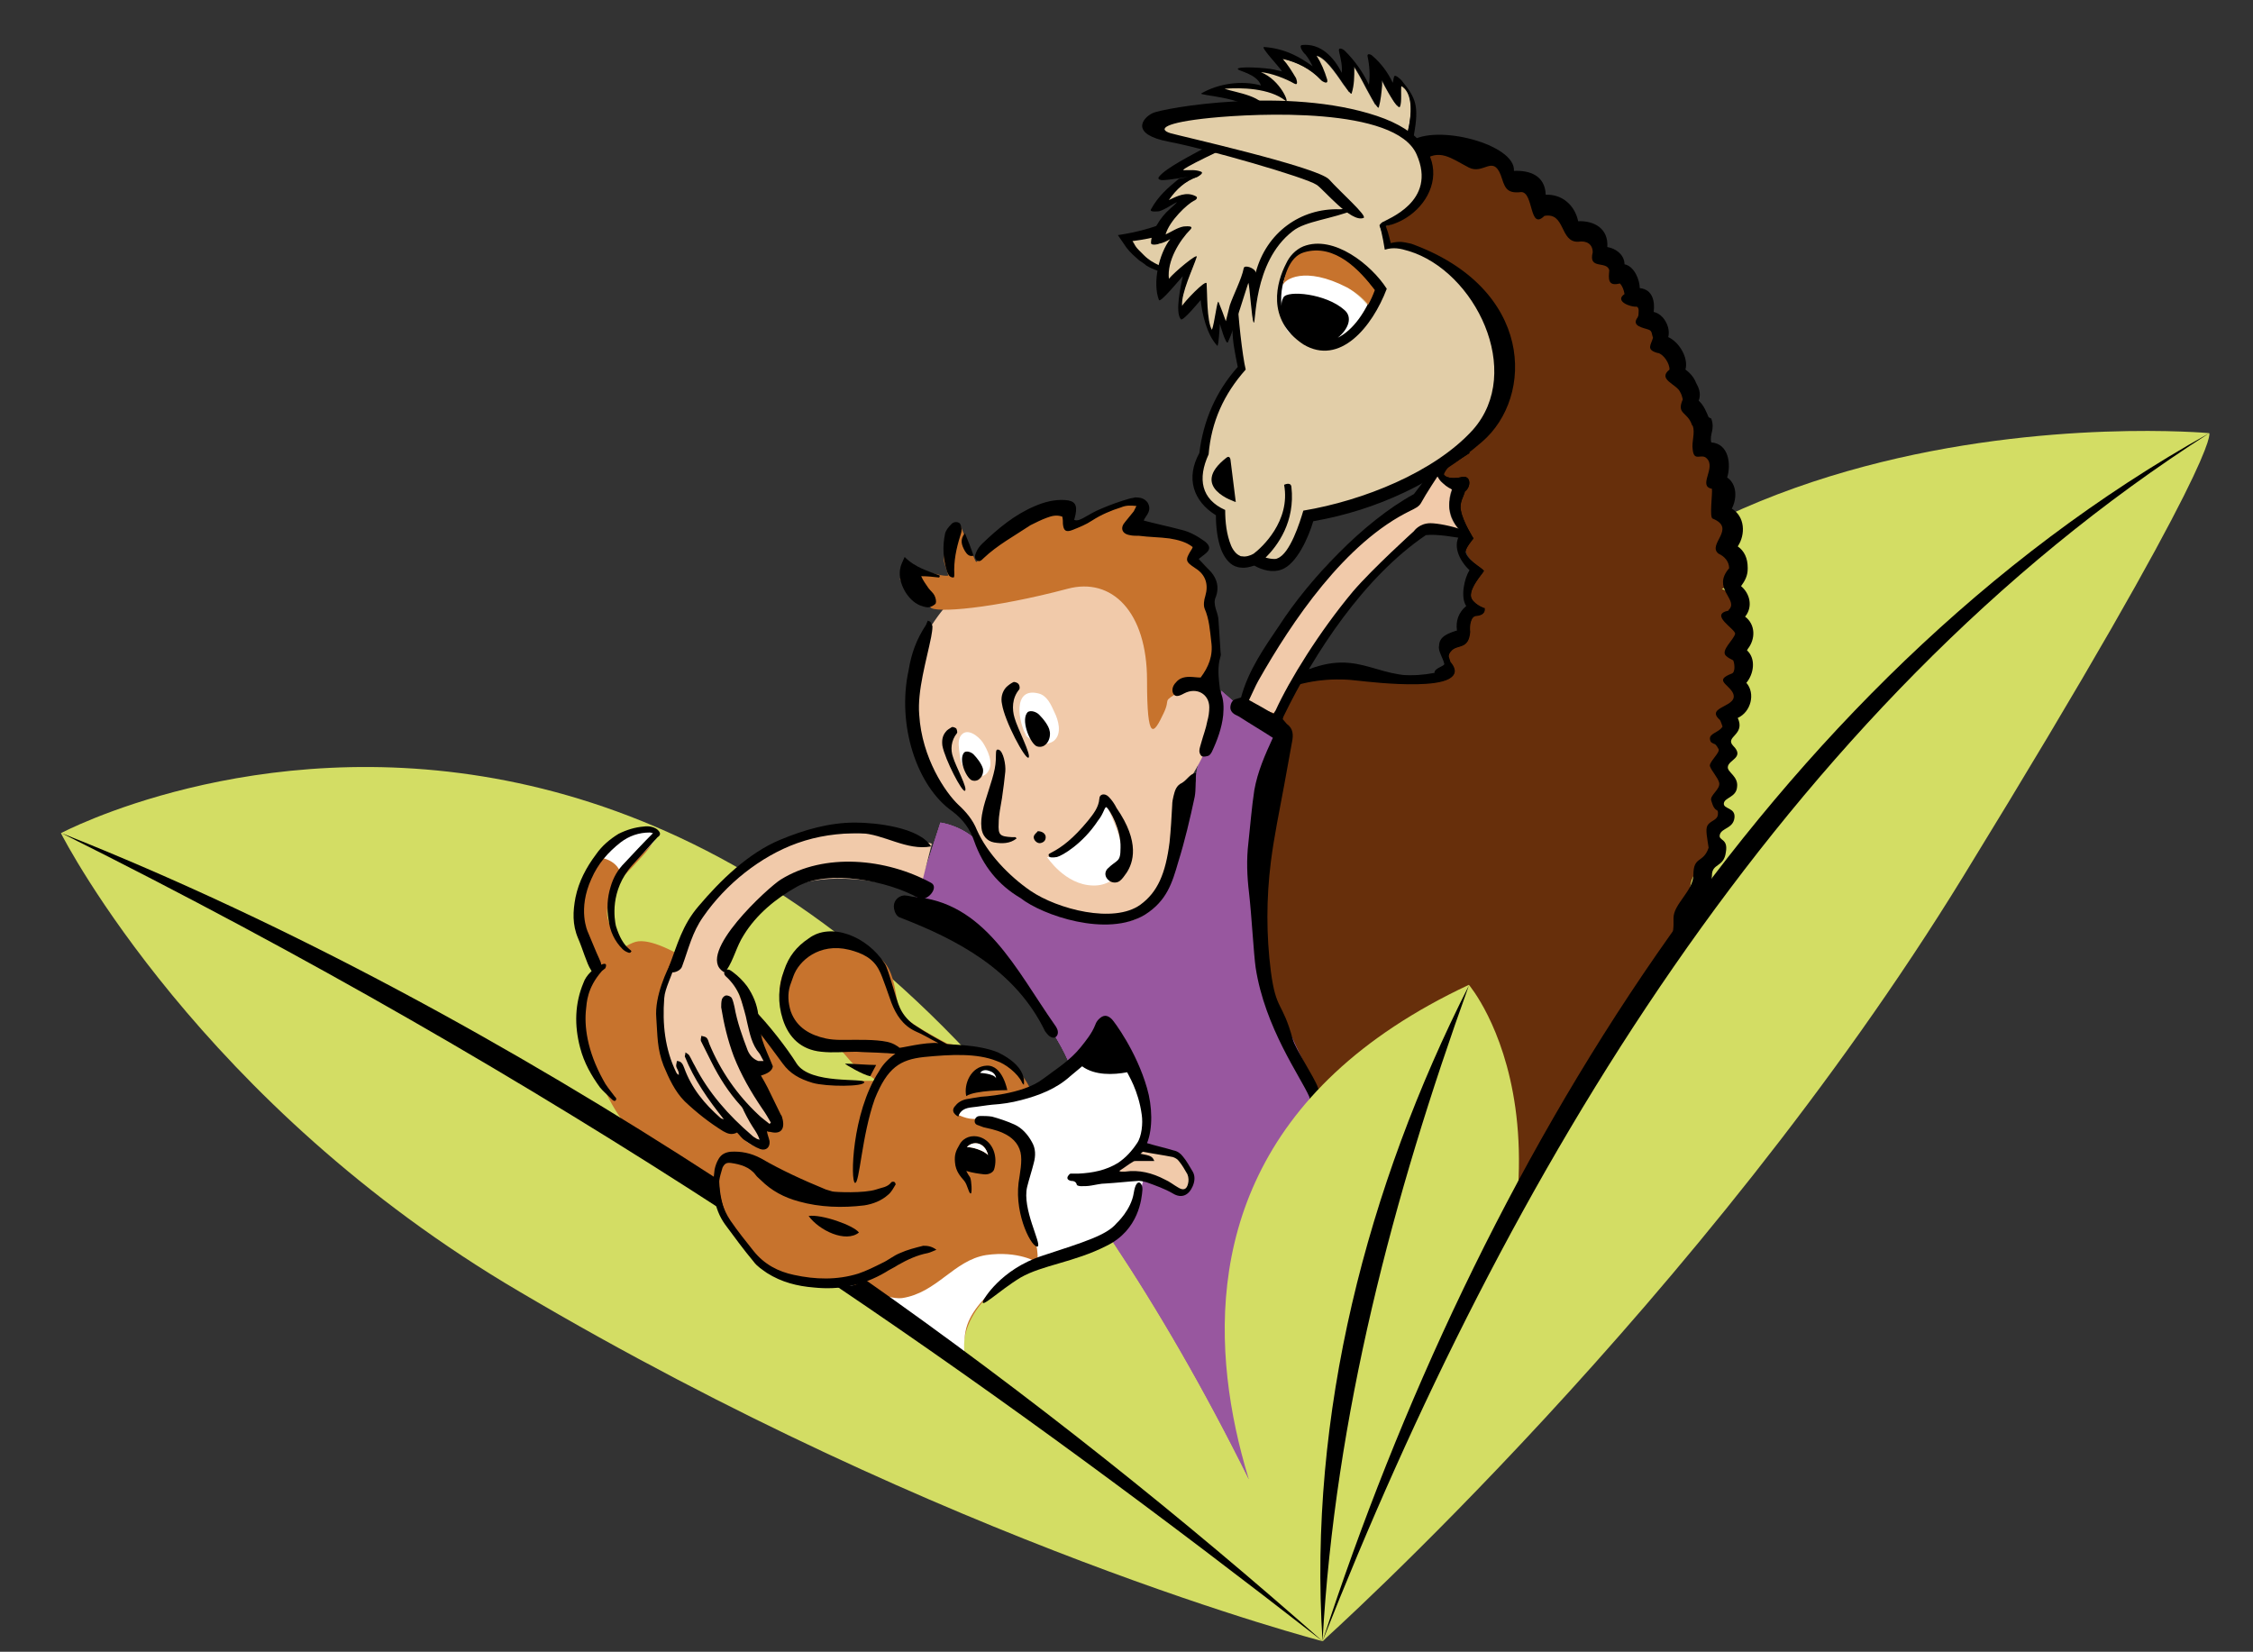 <?xml version="1.0" encoding="utf-8"?>
<!-- Generator: Adobe Illustrator 24.3.0, SVG Export Plug-In . SVG Version: 6.00 Build 0)  -->
<svg version="1.1" id="Logo" xmlns="http://www.w3.org/2000/svg" xmlns:xlink="http://www.w3.org/1999/xlink" x="0px" y="0px"
	 viewBox="0 0 340.2 249.4" style="enable-background:new 0 0 340.2 249.4;" xml:space="preserve">
<rect x="0" y="0" width="340.2" height="249.4" fill="#333333" stroke="none"/>
<style type="text/css">
	.st0{fill-rule:evenodd;clip-rule:evenodd;fill:#E2CEA8;}
	.st1{fill-rule:evenodd;clip-rule:evenodd;fill:#98579F;}
	.st2{fill:#D3DD64;}
	.st3{fill:#672F0B;}
	.st4{fill-rule:evenodd;clip-rule:evenodd;fill:#F1CAAA;}
	.st5{fill-rule:evenodd;clip-rule:evenodd;}
	.st6{fill-rule:evenodd;clip-rule:evenodd;fill:#C7732D;}
	.st7{fill-rule:evenodd;clip-rule:evenodd;fill:#FFFFFF;}
	.st8{fill:#FFFFFF;}
	.st9{fill-rule:evenodd;clip-rule:evenodd;fill:none;}
</style>
<path class="st0" d="M219.8,40.8c-6.5-5-10.5-3.5-10.5-3.5s-0.8-4.1-3.1-7.1c1.1-0.8,2.2-1.9,3.3-3.4c2.5-3.5,4-8.9,3.4-11.9
	c-0.2-1-0.7-1.8-1.4-2.1l-0.3-0.2l-0.1,0.4c-0.1,0.4-0.1,0.9-0.1,1.4c0,0.5,0,1.1-0.1,1.5c-0.6-0.6-1.9-3-2.3-3.8l-0.5,0.1
	c0,0.3,0,0.5,0,0.8c-0.1,1-0.2,1.9-0.4,2.9c-0.3-0.5-0.9-1.6-1.4-2.5c-0.7-1.4-1.5-2.8-2-3.5l-0.5,0.3c0.1,0.1,0.1,0.2,0.1,0.2
	c0.1,1.2,0.1,2.3-0.2,3.5c-0.2-0.3-0.6-0.8-0.9-1.2c-1.2-1.8-2.9-4.2-4.2-4.3L198,8.2l0.3,0.5c0.7,1,1.2,2.1,1.5,3.5
	c0,0,0,0.1,0,0.1c-0.1,0-0.3-0.2-0.4-0.3c-1.5-1.6-3.6-2.7-5.9-3.2l-0.8-0.2l0.5,0.6c0.8,0.9,1.5,2,2,2.8c0.1,0.1,0.1,0.3,0.2,0.5
	c0,0,0,0,0,0c-1.1-0.7-3.5-1.7-5.1-1.7l-0.1,0.5c1.9,0.8,3.1,2.6,3.6,3.5c-2-1.3-4.9-1.6-7.1-1.6c-0.6,0-1.2,0-1.8,0.1l-0.1,0.6
	c0.3,0.1,0.7,0.2,1.2,0.3c1.9,0.5,4.9,1.1,4.9,2.9c0,2.7-3,4-4,4.3c-0.1,0-8.6,3.7-8.5,4.5c0,0,0.1,0.3,0.4,0.3c0,0,0,0,0,0
	c0.3,0,0.6,0,1,0c0.5,0,0.9,0.1,1.4,0.2c-0.1,0.1-0.3,0.2-0.4,0.3c-1.8,0.6-3.3,1.8-4.5,3.6l-0.5,0.9l1-0.5c0.8-0.4,1.7-0.9,2.6-0.9
	c0.4,0,0.7,0.1,1.1,0.2c0,0-0.1,0.1-0.3,0.2c-1,0.5-3.9,3.1-4.5,5.3l-0.2,0.6l0.6-0.3c0.2-0.1,0.5-0.2,0.7-0.3
	c0.6-0.3,1.3-0.7,2-0.8c0,0,0.3,0,0.5,0c0.1,0,0.2,0,0.3,0c-1.9,1.9-3.6,5-3.3,7.7l0.1,0.7l0.4-0.6c0.6-0.7,2.6-2.5,3.6-3.1
	c-0.1,0.3-0.3,0.7-0.4,1.1c-0.8,1.9-1.8,4.5-1.6,6l0.1,1.1l0.4-1c0.2-0.4,2.4-2.7,3.1-3.2c0,0.3,0,0.6,0,1c0.1,1.9,0.2,4.7,0.8,5.8
	l0.3,0.5l0.2-0.6c0.1-0.5,0.3-1.4,0.5-2.3c0.1-0.4,0.2-0.9,0.2-1.3c0.3,0.7,0.7,1.7,0.8,2.2l0.3,1l0.3-1.2c0.2-0.8,0.3-1.5,0.5-2.2
	c0.2-0.6,0.5-1.3,0.8-2.1c0.1-0.3,0.3-0.6,0.4-0.9c-0.8,3.5-1,7.7,0.2,12.5c0,0-5.5,5.9-5.8,13c0,0-3.5,6,2.7,8.8c0,0-0.1,9.7,5.2,7
	c0,0,3.7,2.5,5.5-1c1.8-3.5,2.6-5.6,2.6-5.6c2.7-0.5,24.1-5.5,28.2-15.7C229.2,53.2,225.7,45.3,219.8,40.8z"/>
<path class="st1" d="M151.3,145.1c3.2,4.1,9.6,12.7,10.5,16.6c2,8.7,3.2,21.2,6.1,25.6c7,10.5,13.9,22.4,20.6,35.9
	c0.1,0.1,0.2,0.1,0.2,0.1c0.8-0.3,19.5-42.3,19.5-42.3s-16.7-27.2-18-39.1c-1.3-11.9-1.1-18.3,0.1-24.2c1-5.2,3.1-6.6,3.1-6.6
	l-5.3-3.6l-3.7-3.2c0,0,0,5.5-1.8,7.8c-1.7,2.3-2,4.5-2,5.6c0,1.1-2.2,5.8-3.4,11.7c-1.2,5.9-0.8,6.9-8.8,8.8
	c-8,1.9-18.2-8.6-20.7-11.1c-2.5-2.5-5.7-2.9-5.7-2.9l-4.2,13C137.8,137.4,148.1,141,151.3,145.1z"/>
<path class="st2" d="M333.6,65.4c0,0-98.7-9.1-121.2,67.7c-22.4,76.7-12.7,114.7-12.7,114.7l0,0c0,0,57.4-51.4,96.7-115.4
	C335.7,68.4,333.6,65.4,333.6,65.4z"/>
<path class="st2" d="M199.7,247.8C125.1,64,9.2,125.8,9.2,125.8c0,0,0,0,0,0c0.6,1.2,21.2,41,69.2,69.2
	C143.1,233.2,199.7,247.8,199.7,247.8L199.7,247.8z"/>
<path class="st1" d="M151.3,145.1c3.2,4.1,9.6,12.7,10.5,16.6c2,8.7,3.2,21.2,6.1,25.6c7,10.5,13.9,22.4,20.6,35.9
	c0.1,0.1,0.2,0.1,0.2,0.1c0.8-0.3,19.5-42.3,19.5-42.3s-16.7-27.2-18-39.1c-1.3-11.9-1.1-18.3,0.1-24.2c1-5.2,3.1-6.6,3.1-6.6
	l-5.3-3.6l-3.7-3.2c0,0,0,5.5-1.8,7.8c-1.7,2.3-2,4.5-2,5.6c0,1.1-2.2,5.8-3.4,11.7c-1.2,5.9-0.8,6.9-8.8,8.8
	c-8,1.9-18.2-8.6-20.7-11.1c-2.5-2.5-5.7-2.9-5.7-2.9l-4.2,13C137.8,137.4,148.1,141,151.3,145.1z"/>
<g>
	<path class="st1" d="M151.3,145.1c3.2,4.1,9.6,12.7,10.5,16.6c2,8.7,3.2,21.2,6.1,25.6c7,10.5,13.9,22.4,20.6,35.9
		c0.1,0.1,0.2,0.1,0.2,0.1c0.8-0.3,19.5-42.3,19.5-42.3s-16.7-27.2-18-39.1c-1.3-11.9-1.1-18.3,0.1-24.2c1-5.2,3.1-6.6,3.1-6.6
		l-5.3-3.6l-3.7-3.2c0,0,0,5.5-1.8,7.8c-1.7,2.3-2,4.5-2,5.6c0,1.1-2.2,5.8-3.4,11.7c-1.2,5.9-0.8,6.9-8.8,8.8
		c-8,1.9-18.2-8.6-20.7-11.1c-2.5-2.5-5.7-2.9-5.7-2.9l-4.2,13C137.8,137.4,148.1,141,151.3,145.1z"/>
</g>
<g>
	<path class="st3" d="M261.1,98.4c0.1-0.1,1.3-1.3,1-0.9c0,0-0.1,0.1,0,0c0.2-0.3,0.1-0.1,0,0c1.4-1.7,0.4-3.4-1.4-4.1
		c0.5-0.6,1.2-0.5,1.4-1.6c0.3-1.7-0.8-2.2-2.1-2.9c3.1-1,1.6-4.7-0.1-6c2.1-1.9,1.3-4.5-1.1-5.4c1.6-0.9,1.7-4.4-0.5-4.6
		c1.1-0.6,0.8-2.9,0.4-3.8c-0.4-0.8-2.1-0.7-2.2-1.1c-0.3-1.5,0.8-6.5-2.2-6.4c0.7-1.1,0.8-1.4,0.3-2.7c-0.2-0.5-2.2-2-2.2-2
		c0-0.7,0.9-0.8,0.5-2c-0.6-1.7-1.8-1.8-2.9-2.8c2-1.8-0.8-3-2-3.4c0.4-1.9,0.5-3.6-2.1-3.5c0.7-0.5,0.4-1.5,0.1-2.1
		c-0.5-1.2-1.3-1.4-2.5-1.3c0.4-0.6,0.7-1.2,0.2-1.9c-0.4-0.4-2.4-0.7-2.4-0.9c-0.1-0.7,0.4-1.4,0-2.2c-0.4-0.9-1.3-1.3-2.3-1.3
		c-0.3,0-1.5,0.3-1.6-0.2c-0.4-1-0.4-2-1.2-2.8c-0.6-0.5-1.4-0.9-2.2-1c-0.5,0-1.5,0.5-1.9,0.3c1.6-2.4-1.3-4-3.3-3.9
		c-1.9,0.1-0.8-3.8-3.1-4.1c-1.2-0.2-2.2,1.1-3.4,0.5c-1-0.5-1.5-1.5-2.6-1.9c-2.2-0.7-6,0-6.6,2.7c0.5,0.1-0.7,1.7-1,1.7
		c-0.7-0.5-1.6-1.5-2.1-0.5c-0.6,1-1.4,1.9-2.3,2.7c-0.9,0.8-1.6,0.7-0.8,1.8c0.6,0.9,1.1,1.9,1.5,2.9c0.5,1.1,0.8,2.3,1.1,3.5
		c2.4-0.7,5.2,0.3,7.3,1.4c4.7,2.5,8.5,6.6,9.8,11.8c1.3,5,0.5,11-2.9,15c-1.9,2.3-4.4,4-6.9,5.4c0.6,1.6,1.6,2.7,3.3,3.1
		c-1.8,2.4-0.3,5.1,1.9,6.6c-2,2.1,0,4.2,1.7,5.6c-0.7,0.7-1.5,0.7-1.9,1.9c-0.5,1.7,0.3,2.9,1.6,3.8c-2.9-0.5-1.3,3.9-2.9,4.3
		c-1.1,0.3-2.7,3.7-1.3,4.9c-1.3,0.3-0.8,1.2-2.1,1.4c-1.2,0.3-2.5,0.3-3.7,0.2c-2.9-0.2-5.8-0.9-8.7-1.2
		c-6.6-0.6-12.6,1.2-17.9,4.8l1.2,1.1l5.3,3.6c0,0-2.1,1.4-3.1,6.6c-1.1,5.9-1.4,12.3-0.1,24.2c1.3,11.9,18,39.1,18,39.1
		s18.2,6.3,22.4-1.6c4.8-9.1,20.4-30.3,22.5-37.8c0.2-0.6,0.3-1.3,0.3-2c0-1.5,0.9-2.4,1.5-3.7c0.5-1,0.3-2.2,0.8-3.2
		c0.4-0.9,1.1-1.7,1.6-2.4c1.1-1.4,1.3-2,0.8-3.8c-0.5-1.8,2.7-2.7,2.1-3.9c0.2-0.5-0.8-1.1-1-1.4c-0.6-0.8,0.3-1.5,0.7-2.1
		c1.2-1.6-1.6-2.7-0.6-4.2c1.4-2.1-0.1-1.6-0.8-3.1c-0.1-0.3,1.6-1,1.9-1.3c1-1-0.1-2-0.6-2.8c1.1-0.4,2.3-0.6,2.6-2
		c0.4-1.8-0.8-1.8-1.6-2.8c0.9-0.6,1.5-0.7,1.8-2C262.9,99.4,262,99.3,261.1,98.4z"/>
</g>
<path class="st4" d="M219.1,78c-0.7-2.1,0.1-4,0.1-4s0.3-0.1-1.2-1c-0.6-0.3-1.1-1.1-1-1.9c-0.5,0.5-2.6,2.8-4,4.7
	c-17,7.9-25.4,30.3-25.4,30.3l5.7,1.9C200.3,93,210.3,84,216,79.8c2.3,0,4.4,0.7,5,0.7C220,79.8,219.4,78.8,219.1,78z"/>
<path class="st5" d="M216,79c-1.7,0-2.5,1.2-2.5,1.2s-6.2,5.6-9.2,9.1c-5.1,6.1-9.6,13.4-11.7,18c-0.1,0.1-0.2,0.3-0.3,0.5
	c-1.2-0.7-2.4-1.4-3.7-2.1c0.5-1,0.9-2,1.4-2.9c5.1-9,13.1-20.9,23-25.7c0.6-0.3,1.3-0.6,1.6-1.2c0.7-1.3,2.4-3.9,3.1-4.9
	c0.7-1-0.6-1.1-0.6-1.1s-2.1,2.7-3.6,4.7c-7.7,4.2-15.9,13-20.3,19.8c-2.3,3.4-4.7,6.8-5.8,10.9c-0.2,0.1-0.4,0.1-0.6,0.2
	c-0.6,0.1-0.9,0.5-1,1.1c-0.1,0.6,0.2,1,0.7,1.3c0.2,0.1,0.4,0.2,0.6,0.3c1.7,1.1,3.4,2.1,5.1,3.2c-1.2,2.6-2.3,5.1-2.8,7.9
	c-0.4,2.6-0.6,5.3-0.9,8c-0.3,2.5-0.2,5,0.1,7.5c0.4,3.5,0.7,9.2,1,11.3c1.4,9.1,6.8,16.5,8.1,19.5c0,0.1,0.1,0.3,0.1,0.4
	c0.3,0.2,0.7,0.5,1,0.5c0.5,0,0.6-0.5,0.6-0.9c-0.1-0.5-0.2-0.9-0.4-1.4c-0.5-1.5-3.4-5.8-3.8-7.3c-1.6-5.8-2.5-4.2-3.3-10.2
	c-0.7-5.5-0.7-11,0-16.6c0.5-3.9,1.3-7.7,2-11.5c0.4-2.2,0.8-4.4,1.2-6.6c0.2-1,0.2-2-0.8-2.7c-0.2-0.2-0.4-0.5-0.6-0.7
	c0-0.2,0.1-0.3,0.1-0.4c4.7-9.7,12.2-21.1,21.5-27.4c1.6-0.2,4.5,0.3,6.1,0.6c0.7,0.1,0.6-1.1-0.6-1.4C219.2,79.4,217,79,216,79z"/>
<path d="M205.3,102.8c1,0.1,17.8,2.2,13.6-2.8c-0.1-0.6-0.6-0.9,0.3-1.8c1-0.9,2.5-0.1,2.7-2.7c-0.1-0.7,0-2.5,1.1-2.5
	c0.8-0.1,1.2-0.4,1.1-1.1c0,0-1.9-0.8-2-1.9c-0.1-1.4,1.7-3.3,1.9-3.7c0.5-0.2-2.2-1.4-2.7-2.8c-0.2-0.6,1.2-2.2,1.2-2.2
	s-1.6-2.5-1.9-4.2c-0.3-1.2,0.5-2.3,0.6-2.9c0.9-0.6,1-2.4-0.4-2.2c-0.6,0.2-2.4,0.4-2.8-0.4c0.2-0.5,0.6-1,0.8-1.2l3.1-2l-0.4-0.7
	c-1.5,1.3-3.2,2.4-5,3.4c0.7,1,1.3,2.2,2.8,2.8c-0.4,1.8-0.8,2.9,0.2,4.5c0.3,0.6,0.9,1.2,1.4,1.7c-1.6,1.9-0.3,4.4,1.2,5.8
	c-0.9,1.3-1.5,4.2-0.5,5.5c-1.2,1-1.6,2.3-1.4,3.8c-1.3,0.4-2.7,0.9-2.7,2.4c-0.2,0.8,0.7,1.9,0.8,2.8c-0.3,0.4-1.5,0.6-1.5,1.3
	c-8.8,1.7-11-4.2-20-0.3c-0.8,0.4-1.7,1.2-2.4,2.5C197.7,102.7,201.4,102.3,205.3,102.8z"/>
<path d="M263.7,98C263.6,98,264,97.5,263.7,98L263.7,98z"/>
<path class="st5" d="M186.6,75.8c0,0-7.2-2.2-1.4-6.7c0.5-0.4,0.6,0.3,0.6,0.3L186.6,75.8z"/>
<path class="st6" d="M155.9,165.6c0,0-1.5,14.2-1.2,17.1c0.3,2.9,3.1,8.3,3.3,8.1c0.1-0.3-3.3,0.2-7.2,3.4c-8.1,6.7-4.5,13-4.5,13
	l-19.2-12.8c0,0-7.9-0.6-12-3.1c-4.1-2.4-7.3-12.2-7.3-12.2s-9-5.3-12.2-8.1c-4.4-4-8.6-15.9-7.3-20.4c1.3-4.5,5.6-7.8,7.7-8.4
	c4.2-1.1,15.5,7.9,17,9.4c2,2,5,9.4,7.1,10.5c2.1,1.1,8.1,1.1,8.1,1.1h4.2c0,0-0.9-0.7-2.6-1.8c-1.7-1.1-2.2-2.6-3.8-3.6
	c-1.6-1-0.2,1.1-3.8-0.8c-3.6-1.9-3.8-3.1-4.4-6.8c-0.5-3.7,2.6-7,6.5-8.1c3.9-1.1,4.7,0.4,8.1,2.3c3.4,1.8,2.5,7.6,3.9,9
	c1.4,1.4,6.8,4.2,6.8,4.2s2.9,0.2,7.2,2c4.3,1.7,5.1,4.6,5.6,5.5"/>
<path class="st4" d="M143,91.3c0,0-6.1,6.8-5.9,13.4c0.2,6.7,1.5,13.1,4.4,14.9c2.8,1.7,4.9,3.7,6.1,6.4c1.2,2.7,2.1,5.9,6.6,8.4
	c4.5,2.4,14.4,6.4,17.8,4.1c3.5-2.3,5.6-8.2,5.8-12.2c0.2-4,0.2-5.2,1.6-8c1.4-2.8,1.8-2.9,3.1-6.2c1.3-3.3,2.3-4.8,0.6-7.2
	c-1.6-2.5-4.6-2.6-4.6-2.6s0.6-9.8-6.9-13.7C164.2,84.6,148.3,86.5,143,91.3z"/>
<path class="st6" d="M161.2,88.9c6.7-1.8,12,3.5,12,13.8c0,9.5,1,8.2,2.5,5c1.2-2.5-0.5-1.5,2.6-3.4c3.1-1.9,3.6-0.5,4.9-2.9
	c1.3-2.4-0.2-6.5-0.7-8c-0.5-1.4,0.2-0.9,0.4-2.7c0.2-1.9,0.3-3.8-0.8-5.1c-1.2-1.3-2.5-1.6-1.5-2.2c1.1-0.6,0.5-0.8-0.9-2.1
	c-1.4-1.4-8.6-1.6-8.6-1.6s2.3-2.4,1-3.6c-1.3-1.2-9.2,3.8-10.4,3.1c-1.5-1,1.3-3.6-1-2.3c-2.3,1.3-7.5,0.8-10.1,3.3
	c-2.6,2.5-2.9,5.3-3.3,4.5c-0.4-0.8-2.3-5.4-2.3-5.4s-3,3.8-2.4,5.7c0.6,1.9,0.6,1.9,0.6,1.9s-0.6,0.3-3.8-0.8
	c-3.2-1.1-3.5,1.4-3.5,1.4s4.1,3,4.6,4.2C141.1,92.6,149.9,91.9,161.2,88.9z"/>
<path class="st7" d="M144.2,168.1c0,0-1.1-1.9,2.9-1.7c4.1,0.2,9-0.4,11.2-2.3c2.2-1.9,7.4-7.4,7.4-7.4s0.4-3.3,1.6-2.6
	c1.2,0.7,1.8,2.8,3.3,5.4c1.5,2.6,3.1,6.8,3.1,9c0,2.2-0.9,4.2-1.9,5.4c-1.7,2-5.6,3.4-5.6,3.4l6.6,0.1c0,0-0.4,2.2-1.2,4
	c-1.5,3.4-3.5,4-5.8,6.1c-2.4,2.1-9.2,3.7-9.2,3.7s0.5-2.9-0.9-5.2c-1.4-2.3-1.3-5.1-0.9-7.5c0.4-2.5,1.3-5.8-0.4-7.1
	c-1.7-1.2-4.5-2.8-5.9-2.6C146.9,169.1,146,169,144.2,168.1z"/>
<path class="st4" d="M164.3,177.5c0,0,6.7-0.7,9.5,0.9c2.8,1.5,5.3,2.1,5.8,1c0.5-1.1-0.6-3.9-1.2-4.6c-1.2-1.4-6-2.2-6-2.2
	S168.7,177,164.3,177.5z"/>
<path class="st7" d="M156.6,190.6c0,0-2.8-1.8-7.7-1.1c-4.9,0.8-7.4,5.7-12.7,6.5c-2.3,0.3-8.6-2.5-8.6-2.5l18.7,13.8
	c0,0-1.2-2.6-0.5-6.3C146.8,195.7,154.6,191.4,156.6,190.6z"/>
<path class="st7" d="M158.1,129.4c0,0,2.7,4.2,6.9,4.3c2.2,0.1,3.6-1.3,3.6-1.3s1.4-1.2,0.8-4.4c-0.6-3.2-2.7-7.1-2.7-7.1
	S161,130,158.1,129.4z"/>
<path class="st7" d="M195.2,199"/>
<path class="st7" d="M155.2,111.1c-0.1,0-0.1,0-0.2,0c-1.2-1.9-2.2-7.4,1.8-6.4c1.3,0.3,1.9,1.7,2.4,2.8c0.6,1.2,1.2,3.2,0,4.3
	c-1.3,1.1-3.4,0.1-4.4-0.8"/>
<path class="st7" d="M145.5,115.9c-0.4-0.7-0.5-1.3-0.6-2.1c-0.1-0.8-0.3-1.9,0.1-2.6c0.9-1.5,2.7-0.1,3.4,0.9
	c0.7,1.1,1.7,3.1,0.8,4.4c-0.4,0.7-1.3,0.9-2,0.6c-0.7-0.3-1-1.1-1.2-1.8"/>
<path class="st2" d="M199.7,247.8c0,0-45-67.7,22.1-99.1c0,0,21.2,24.7-7.4,74.8C200.4,248.2,199.7,247.8,199.7,247.8z"/>
<path class="st8" d="M206.5,46.1c-2.4-2.9-6.1-4.9-9.7-4.6c-2.1,0.2-3.3,0.8-3.4,1.6c-0.3,1.4-0.1,2.8,0.1,4.2
	c0.4,2.5,1.3,3.1,1.4,3.1C199.9,53.5,203.9,50.9,206.5,46.1z"/>
<path d="M196.8,37.2c-1.2,0.5-2.1,1.5-2.6,2.6c-1.4,2.7-3.1,8.4,2.6,12.2c5.5,3.3,10.4-2.6,12.6-8.4C207.1,40,201.4,35.4,196.8,37.2
	z M202,51c1.6-1.3,2.3-3.1,1-4.2c-2.8-2.5-8.6-3-9.2-1.9c-0.2,0.4-0.3,0.6-0.3,1.3c-0.2-2.1,0.2-4,1.2-5.8c0.5-0.9,1.3-1.7,2.2-2.1
	c4-1.5,8.4,2.6,10.6,5.5C206.2,47.1,204.4,49.8,202,51z"/>
<path class="st6" d="M196.9,38.1c-2.4,0.7-3,4.1-3.2,5c0.2-0.9,3.3-3,9.7,0.3c1.1,0.6,2.3,1.5,3.2,2.6c0.4-0.7,0.7-1.4,1-2.2
	C205.4,40.9,201.6,36.7,196.9,38.1z"/>
<path class="st5" d="M129.1,178.6c-0.7-0.2-0.5-10.5,3.6-16.8c0.6-1.1,1.5-2,2.5-2.7c-0.5,0-1.1-0.1-1.6-0.1
	c-1.4-0.1-2.9-0.1-4.3-0.2c-1.8,0-3.5,0.2-5.3,0c-3-0.3-4.9-2.1-5.8-4.9c-0.8-2.5-0.7-4.9,0.2-7.4c0.7-2.1,1.9-3.6,3.7-4.8
	c3.3-2.5,8.8-0.4,11.5,3.8c0.6,0.9,1.7,5.5,2.3,6.7c0.5,1.1,1.4,2.1,2.4,2.7c1.5,1,3.1,1.9,4.6,2.7c0.3,0.2,4.6,0,7.8,1.3
	c4.1,2,4,4.2,3.9,4.9c-0.1-0.1-0.3-0.3-0.3-0.4c-0.6-1.3-2.5-2.8-3.8-3.2c-3-1.2-6.9-1-11-0.6c-3.6,0.4-5.5,1.6-7.4,6.3
	C130.1,171.5,129.8,178.8,129.1,178.6z M141.7,157.5c-1.2-0.6-2.3-1.3-3.5-1.8c-1.9-0.9-2.9-2.5-3.6-4.3c-0.3-0.8-1.4-4.1-1.8-4.8
	c-0.9-1.9-2.6-2.7-4.6-3.2c-4.5-1.1-7.6,1.7-8.4,4c-0.2,0.5-0.3,0.9-0.5,1.4c-0.4,1.3-0.3,2.6,0.1,3.9c0.9,2.5,3,3.6,5.3,4.1
	c1.4,0.3,2.9,0.2,4.4,0.2c1.1,0,2.3,0,3.4,0.1c1,0.1,2,0.2,2.9,0.8c0.2,0.1,0.3,0.2,0.4,0.3C135.9,158.3,139.7,157.3,141.7,157.5z"
	/>
<path class="st5" d="M180.6,116.7c-0.1,1.2,0,2.5-0.2,3.6c-0.7,3.3-1.5,6.7-2.5,9.9c-0.9,3.1-1.7,5.8-5,7.9
	c-5.7,3.5-15.5,0.1-18.8-2.5c-3.4-2-5.7-4.9-7-8.6c-0.6-1.8-1.7-3.3-3.3-4.5c-5.4-3.8-8.4-13.1-6.6-21.3c0.4-2.5,1.2-4.7,2.6-6.8
	c0.1-0.2,0.2-0.5,0.3-0.7c0.1,0.1,0.3,0.1,0.4,0.2c0.1,0.2,0.3,0.5,0.3,0.7c0,0.5-0.1,1-0.2,1.6c-0.7,3.5-2.1,8.1-1.8,11.7
	c0.4,6.6,4,11.8,5.9,13.6c1.2,1.1,2.2,2.3,2.8,3.8c1.6,3.6,4.9,7,8.1,9.2c4.1,2.8,12.6,5,16.6,2.1c2.6-1.9,3.8-4.7,4.4-9.4
	c0.2-1.9,0.3-3.8,0.4-5.6c0-0.5,0.1-1,0.2-1.4c0.2-0.8,0.4-1.6,1.3-2C179.3,117.7,179.7,116.8,180.6,116.7z"/>
<path class="st5" d="M141.4,188.7c-0.5,0.2-0.9,0.4-1.3,0.5c-1.6,0.3-3.1,1-4.5,1.8c-0.6,0.4-1.3,0.7-1.9,1.1c-3.4,2-7,2.7-10.8,2.3
	c-2.5-0.2-4.9-0.8-7.1-2.2c-0.7-0.5-1.5-1-2-1.7c-1.5-1.8-2.9-3.7-4.3-5.6c-1.8-2.5-2-5.4-1.6-8.3c0.1-0.5,0.3-1.1,0.6-1.6
	c0.4-0.7,1-1,1.8-1.1c1.6-0.1,3.1,0.2,4.6,1c3.1,1.8,6.4,3.3,9.8,4.7c0.3,0.1,0.7,0.2,1,0.3c0.4,0.1,4.8,0.3,6.6-0.3
	c0.8-0.3,1.7-0.3,2.3-1.1c0.1-0.1,0.4-0.1,0.5,0c0.1,0.1,0.2,0.4,0.1,0.4c-0.3,0.5-0.6,1.1-1.1,1.5c-1,0.9-2.3,1.4-3.6,1.6
	c-3.3,0.4-6.7,0.3-9.9-0.6c-2.2-0.6-4.1-1.6-5.7-3.2c-0.3-0.3-0.6-0.5-0.8-0.8c-0.9-1.2-2.3-1.6-3.7-1.8c-0.7-0.1-1,0.1-1.3,0.7
	c-0.2,0.7-0.4,1.3-0.5,2c-0.1,2.2,0.5,4.2,1.7,6c1.1,1.6,2.3,3.1,3.5,4.6c1.6,2,3.7,3.1,6.1,3.6c3.2,0.7,6.5,0.8,9.7-0.2
	c1.2-0.4,2.4-1,3.6-1.6c0.9-0.4,1.7-1.1,2.7-1.5c1.1-0.5,2.3-0.8,3.5-1.1C139.9,188.1,140.6,188.1,141.4,188.7z"/>
<path class="st5" d="M135,137.2c-0.2-1,0.5-1.9,1.5-2c0.4,0,0.9,0.1,1.3,0.2c10.9,0.7,15.6,11,21.5,19.4c0.1,0.1,0.2,0.3,0.3,0.5
	c0.2,0.4,0.2,0.9-0.1,1.2c-0.3,0.3-0.7,0.2-1.1-0.1c-0.2-0.2-0.4-0.4-0.6-0.7c-4.5-9.3-13.4-13.9-22-17.2
	C135.4,138.3,135.1,137.8,135,137.2z"/>
<path class="st5" d="M160.4,78c-0.9-0.3-1.6-0.1-2.4,0.2c-0.8,0.3-1.6,0.7-2.4,1.1c-2.4,1.6-5,3-7.1,5c-0.3,0.3-0.6,0.6-1,0.3
	c-0.4-0.3-0.3-0.8-0.1-1.2c0.2-0.5,0.5-0.9,0.9-1.3c2.4-2.3,4.9-4.4,8-5.7c1.4-0.6,2.9-1,4.5-0.9c1.5,0.1,1.9,0.7,1.6,2.2
	c-0.1,0.3-0.1,0.5-0.2,0.8c0.5,0.2,1-0.1,1.4-0.3c0.9-0.5,1.7-1,2.7-1.4c1.4-0.6,2.8-1.1,4.2-1.5c0.3-0.1,0.6-0.1,0.9-0.2
	c0.7,0,1.4,0.1,1.9,0.8c0.4,0.7,0.3,1.3-0.2,2c-0.1,0.2-0.3,0.4-0.4,0.7c1.9,0.5,3.8,0.9,5.7,1.4c1.3,0.3,2.5,1,3.6,1.8
	c0.8,0.7,0.8,1.2-0.1,1.9c-0.3,0.2-0.6,0.5-0.9,0.7c0.7,0.7,1.3,1.4,1.9,2c0.9,1.1,1.2,2.3,0.7,3.7c-0.3,0.6-0.2,1.2,0,1.9
	c0.2,0.6,0.4,1.2,0.4,1.8c0.1,1.5,0.2,3.1,0.3,4.6c0,0.2,0.1,0.5,0,0.7c-0.5,1.6-0.3,3.2-0.1,4.9c0,0.2,0.1,0.3,0.1,0.5
	c0.5,1.1,0.5,2.3,0.4,3.5c-0.2,1.9-0.9,3.8-1.7,5.5c-0.1,0.2-0.3,0.5-0.5,0.6c-0.3,0.1-0.7,0.2-1,0.1c-0.2-0.1-0.4-0.5-0.4-0.8
	c0-0.4,0.2-0.9,0.3-1.3c0.3-1.1,0.7-2.1,0.9-3.2c0.2-0.7,0.3-1.4,0.3-2.1c0-2-1.9-3.1-3.8-2.1c-0.9,0.5-1.3,0.5-1.6,0.1
	c-0.3-0.5-0.2-1.2,0.4-1.8c0.5-0.6,1.2-0.8,2-0.8c0.6,0,1.1,0.1,1.7,0.1c1.2-1.6,1.9-3.3,1.6-5.4c-0.2-1.7-0.3-3.4-1-5
	c-0.2-0.5-0.1-1.3,0.1-1.9c0.5-1.7,0.1-3.2-1.5-4.2c-1.5-1-1.6-1.2-0.6-2.8c0.1-0.1,0.1-0.2,0.2-0.4c-1-0.8-2.3-1.1-3.5-1.3
	c-1.5-0.2-3.1-0.2-4.6-0.4c-0.5,0-1,0-1.4-0.1c-1.2-0.2-1.5-1.1-0.7-2c0.4-0.5,0.9-1.1,1.3-1.6c0.1-0.2,0.2-0.4,0.4-0.8
	c-0.9-0.1-1.6-0.1-2.3,0.2c-1.6,0.5-3,1.1-4.4,2c-0.9,0.6-1.9,1-2.9,1.4c-1,0.4-1.4,0.2-1.5-0.9C160.5,78.8,160.5,78.4,160.4,78z"/>
<path class="st5" d="M153.8,178.6c0.2-1.4,0.6-3.3,0.3-4.6c-0.7-3-4.4-3.5-5.6-3.8c-0.3-0.1-0.5-0.2-0.8-0.3
	c-0.4-0.1-0.6-0.4-0.5-0.8c0.1-0.4,0.4-0.6,0.8-0.6c0.6,0,1.2,0,1.8,0.1c1.1,0.3,2.3,0.7,3.4,1.2c1.1,0.5,2,1.5,2.6,2.6
	c0.6,1,0.6,2.1,0.3,3.2c-0.3,1.2-0.7,2.4-1,3.6c-0.8,3.3,2.2,8.6,1.6,9C155.9,188.6,153.2,183.6,153.8,178.6z"/>
<path class="st5" d="M167.1,121.9c-0.3-0.2-0.4,0.9-1.3,2c-2.3,3.5-5.4,5.3-6.2,5.5c-0.6,0.1-1.1,0.1-1.2-0.1
	c-0.2-0.4,0.1-0.4,0.6-0.7c1.3-0.7,3-1.9,5.3-4.7c0.8-1,1.6-2,1.7-3.3c0-0.7,0.8-0.9,1.4-0.3c0.5,0.5,0.9,1.1,1.2,1.7
	c3.6,5.2,2.5,8.3,1.5,9.8c-0.3,0.4-0.6,0.9-1,1.2c-0.5,0.4-1.3,0.3-1.7-0.1c-0.5-0.4-0.7-1.1-0.2-1.7c1.5-1.5,2-0.9,2-3.2
	C169.3,125.3,167.6,122.3,167.1,121.9z"/>
<path class="st5" d="M153.5,126.6c-1,0.8-2.2,0.8-3.4,0.6c-1.1-0.2-1.8-1.1-1.9-2.2c-0.1-0.9,0-1.7,0.2-2.6c0.3-1.6,1.4-4.3,1.8-6.3
	c0.4-2-0.1-3.1,0.6-2.9c0.7,0.2,1.1,2.3,1,3.3c-0.1,1-0.3,2.7-0.5,4c-0.2,1.3-0.5,2.5-0.5,3.8c-0.1,1.8,0.2,2,2,2.1
	c0.2,0,0.3,0,0.5,0C153.4,126.4,153.4,126.5,153.5,126.6z"/>
<path class="st5" d="M136.6,84.1c1.6,1.6,3.5,2.1,5.3,2.8c0,0.1,0,0.2-0.1,0.3c-0.9-0.1-1.7-0.2-2.7-0.2c0.3,0.7,0.7,1.2,1.1,1.8
	c0.3,0.4,0.7,0.7,0.9,1.1c0.2,0.4,0.3,0.9,0.2,1.2c-0.2,0.3-0.8,0.6-1.2,0.6c-0.4,0-0.9-0.2-1.2-0.3c-1.9-0.8-3.3-3.4-3-5.4
	C136,85.3,136.3,84.8,136.6,84.1z"/>
<path class="st5" d="M122.1,183.6c1.9-0.3,6.8,1.4,7.6,2.5C127.7,187.7,123.7,185.8,122.1,183.6z"/>
<path class="st5" d="M144,87.2c-0.7,0-0.8-0.5-1-0.9c-0.6-1.9-0.7-3.8-0.3-5.7c0.1-0.5,0.5-1,0.9-1.4c0.3-0.4,0.9-0.5,1.3-0.2
	c0.2,0.2,0.3,0.7,0.3,1c0,0.3-0.1,0.6-0.2,0.9c-0.6,1.9-1,3.8-0.9,5.8C144.1,86.9,144.1,87.1,144,87.2z"/>
<path class="st5" d="M145.7,119.4c-0.4,0.3-3-4.7-3.4-6.8c-0.1-0.8,0-1.5,0.5-2.1c0.2-0.3,0.6-0.5,0.9-0.7c0.2-0.1,0.6,0.1,0.7,0.2
	c0.1,0.2,0.2,0.6,0.1,0.7c-0.9,1.1-1,2.5-0.6,3.6C144.3,115.7,146.2,119.1,145.7,119.4z"/>
<path class="st5" d="M127.6,160.6c1.2,0,3.3,0.2,4.7,0.2c-0.3,0.6-0.6,1.1-0.9,1.7C130.3,162.3,127.6,160.7,127.6,160.6z"/>
<path class="st5" d="M145.6,113.6c0.4-0.3,1.1,0,1.4,0.3c0.5,0.5,1.2,1.4,1.4,2.1c0.1,0.3,0.1,1.1-0.5,1.6c-0.4,0.4-1,0.3-1.2,0.2
	C145.8,117.3,144.7,114.6,145.6,113.6z"/>
<path class="st5" d="M155.3,114.4c-0.5,0.3-3.6-5.5-4-8.1c-0.2-0.9,0-1.8,0.6-2.5c0.3-0.3,0.7-0.6,1.1-0.8c0.2-0.1,0.7,0.1,0.8,0.3
	c0.2,0.2,0.2,0.7,0.1,0.8c-1.1,1.3-1.1,3-0.7,4.3C153.6,109.9,155.8,114.1,155.3,114.4z"/>
<path class="st5" d="M155.2,107.5c0.5-0.3,1.3,0,1.7,0.4c0.6,0.6,1.5,1.7,1.6,2.5c0.1,0.3,0.1,1.4-0.6,2c-0.5,0.5-1.2,0.4-1.5,0.2
	C155.4,111.9,154.1,108.6,155.2,107.5z"/>
<path class="st5" d="M145.7,80.5c0.5,1.2,0.9,2.2,1.3,3.4c-0.6,0.2-1-0.2-1.3-0.7C145.2,82.3,144.9,81.5,145.7,80.5z"/>
<path class="st5" d="M156.7,125.5c0.7,0,1.2,0.4,1.2,0.9c0,0.5-0.3,0.8-0.8,0.9c-0.5,0.1-1.1-0.5-1-1
	C156.2,125.9,156.6,125.7,156.7,125.5z"/>
<path class="st5" d="M145.9,176.8c0.2,0.4,0.4,0.7,0.6,1c0.2,0.5,0.3,2.3,0.1,2.4c-0.3,0.1-0.5-1.3-1-1.9c-0.5-0.6-1.3-1.4-1.4-2.8
	c-0.1-1.1,0.1-1.7,0.7-2.7c0.6-1.1,1.9-1.5,3.1-1.1c2,0.7,2.7,3,2.1,4.9c-0.2,0.5-0.9,0.8-1.6,0.7
	C147.7,177.2,146.9,177.1,145.9,176.8z M149.2,174.4c-0.5-2-2.3-2.2-3.2-1.2C146.9,173.2,148.5,173.7,149.2,174.4z"/>
<path class="st5" d="M148.5,196.3c0,0,2.5-4.6,8.9-6.7c6.4-2.1,9.7-3.1,11.2-4.9c0,0,2.2-2,2.6-4.6c0.4-2.5,1.4-1.5,1.3-0.4
	c-0.1,1.2-0.5,6-5.4,8.4c-4.9,2.5-9.7,2.9-13,4.8C150.8,194.9,147.8,197.9,148.5,196.3z"/>
<g>
	<path class="st5" d="M148.1,165.6c-0.7,0.1-1.2,0.2-1.8,0.3c-0.8,0.1-1.5,0.4-2,1c-0.6,0.6-0.5,1.2,0.4,1.7c0.3-1,1.1-1.3,2-1.4
		c1-0.1,2.1-0.3,3.1-0.4c1.5-0.1,2.9-0.3,4.4-0.7c2.7-0.7,5.3-1.7,7.4-3.6c0.6-0.5,1.2-1,1.8-1.5c1.9,1.4,4.7,1.3,6.8,0.9
		c0.1,0.3,1.7,2.7,2.2,6.4c0.2,1.3,0,3.3-0.7,4.3c-0.8,1.2-1.7,2.2-2.9,3c-1.8,1.1-3.8,1.5-5.9,1.6c-0.4,0-0.8,0-1.2,0
		c-0.2,0-0.4,0.3-0.5,0.5c-0.1,0.3,0.1,0.5,0.5,0.6c0.4,0,0.8,0.1,0.9,0.6c0,0.1,0.4,0.2,0.6,0.2c0.5,0,1.1,0,1.6-0.1
		c0.7-0.1,1.4-0.3,2.1-0.3c1.7-0.1,3.4-0.3,5-0.4c0.4,0,0.8,0.1,1.2,0.2c1.4,0.5,2.8,1,4,1.7c1.3,0.8,2.4,0.3,3-1.1
		c0.3-0.7,0.4-1.5,0-2.2c-0.5-0.8-0.9-1.6-1.5-2.3c-0.3-0.4-0.8-0.8-1.4-0.9c-1.3-0.4-2.7-0.7-4-1.1c0.9-2.2,0.8-5.6,0-8.3
		c-1.6-5.6-5-10.1-5.3-10.4c-0.7-0.7-1.3-0.7-2,0c-0.2,0.2-0.4,0.5-0.5,0.8c-0.5,1.3-1.4,2.4-2.2,3.4c-1.6,2-3.7,3.3-5.7,4.8
		C154.4,165.3,148.1,165.6,148.1,165.6z M179.4,178.7c-0.2,0.9-0.7,1.1-1.5,0.6c-0.7-0.4-1.3-0.9-2-1.2c-1.9-1-3.9-1.5-6-1.2
		c-0.2,0-0.4,0-0.6,0c-0.1,0-0.1,0-0.3-0.1c0.8-0.5,1.4-1,2.1-1.4c0.1-0.1,0.3-0.1,0.4-0.1c0.9,0,1.9,0,2.8,0
		c-0.3-0.7-0.5-0.8-2.1-1.1c0.2-0.1,0.3-0.3,0.4-0.3c1.5,0.3,3,0.5,4.5,0.8c0.3,0.1,0.7,0.3,0.9,0.6c0.5,0.6,0.9,1.3,1.3,2
		C179.5,177.8,179.5,178.3,179.4,178.7z"/>
</g>
<path class="st5" d="M152.1,164.6c0,0-0.7-3.8-3.1-3.7c-2.4,0.1-3.5,2.8-3.1,4.6C147.2,164.6,152.1,164.6,152.1,164.6z"/>
<path class="st7" d="M149.2,174.4c-0.5-2-2.3-2.2-3.2-1.2C146.9,173.2,148.5,173.7,149.2,174.4z"/>
<g>
	<path class="st6" d="M95.8,144.9c0,0-4.6-4.5-4.1-7.6c0.5-3.1,1.6-4.1,3.8-6.4c2.1-2.3,3.6-3.7,3.1-4.8c-0.5-1.2-1.1-1.7-5.6,1.7
		c-4.5,3.4-5.5,6.6-5.2,10.1c0.3,3.5,2.9,8.5,2.9,8.5L95.8,144.9z"/>
	<path class="st7" d="M90.2,129.4c0,0,2.8,0.2,3.5,2.4c0,0,5.9-4.9,5.5-5.7C98.9,125.2,93.7,124,90.2,129.4z"/>
	<path class="st5" d="M99.2,125.2c-0.6-0.4-1.3-0.5-2-0.4c-1.3,0.1-2.6,0.5-3.8,1.1c-1.3,0.8-2.5,1.8-3.4,3.1
		c-1.5,2-2.6,4.1-3.1,6.5c-0.4,2.1-0.5,4.1,0.4,6.2c0.7,1.6,1.3,3.8,1.9,4.7c0.5,1,1.8,0.9,1.6-0.7c-0.1-0.6-0.2-0.6-0.3-0.9
		c-0.6-1.3-1.1-2.6-1.7-4c-0.1-0.2-1.6-3.5,0.5-8.1c1-2.3,2.5-4,4.4-5.5c1.3-1,2.8-1.5,4.4-1.5c0.2,0,0.4,0.1,0.5,0.1
		c-1.5,1.5-2.9,3-4.3,4.5c-1,1-1.7,2.2-2.1,3.6c-0.5,1.6-0.6,3.3-0.3,5c0.2,1.7,0.9,3.2,2.1,4.4c0.2,0.2,0.5,0.4,0.8,0.5
		c0.2,0.1,0.4,0.1,0.5-0.1c0.3-0.3-1.2-0.3-2.3-3.9c-0.2-0.9-1-5.3,2.5-9.2c1.3-1.4,2.5-2.8,3.8-4.2
		C99.8,126.1,99.8,125.7,99.2,125.2z"/>
</g>
<path class="st5" d="M91.4,146.2c-0.1,0.1-0.4,0.3-0.5,0.4c-2.3,2.6-2.3,4.9-2.4,5.7c-0.3,2.5,0.1,6.3,2.6,10.8
	c0.4,0.8,1,1.5,1.6,2.3c0.1,0.2,0.5,0.4,0.3,0.7c-0.2,0.3-0.5,0-0.7-0.2c-0.6-0.6-1.2-1.1-1.7-1.7c-1.3-1.8-2.4-3.7-3-6
	c-0.9-3.4-0.8-6.7,0.5-9.8c0.4-1.2,1.6-2.2,2.4-2.6C92,145,91.4,146.2,91.4,146.2z"/>
<g>
	<path class="st9" d="M140.7,127.9c0-0.4,0-0.4,0.3-0.4l0-0.4l0,0c0.1,1.1-0.2,2.5-0.8,3.7c-0.3,0.7-0.6,1.5-0.6,2.2
		c-0.3,0.7-0.6,1.5-0.9,2.2c0,0,0,0,0-0.4"/>
</g>
<path class="st4" d="M119,127.6c-10.9,5.4-15.6,13.3-16.8,17.3l-0.2,0c-1.9,3.9-2.9,7.1-2.2,11.9c0.8,4.9,1.7,6.1,3.9,8.2
	c2.2,2,5.1,5.7,6.4,5.1c1.3-0.6,1.6,1.8,3.1,2.6c1.5,0.8,2.1,0.7,1.6-0.6c-0.5-1.3-0.1-2.9-0.1-2.9s2.4,1.2,1.8,0.2
	c-0.6-1-0.8-3.6-1.9-5.4c-1.1-1.8-1.6-3.3-1.6-3.3s2.3,2.4,3,0.9c0.7-1.5-0.6-1.6-1.4-3.9c-0.8-2.3-2-4.9-2.9-7.2
	c-0.9-2.3-2.3-4-2.3-4s-0.2-0.2-0.4-0.4l0.3,0c-0.3-0.8-0.5-7.2,10.4-12.2c3.6-1.7,11.1-1.9,19.1,1l1.9-7.5
	C140.8,127.3,126.9,123.7,119,127.6z"/>
<path class="st5" d="M101.4,145.2c-0.6,1.1-2.6,5.2-2.3,8.5c0.2,2.7,0.1,4.6,1.1,7.2c0.8,1.9,1.7,3.9,3.2,5.4
	c1.8,1.7,3.7,3.2,5.8,4.5c0.7,0.4,1.3,0.6,2.1,0.2c0.4,0.4,0.7,0.9,1.2,1.2c0.7,0.5,1.5,1,2.3,1.3c0.9,0.3,1.5-0.3,1.4-1.2
	c-0.1-0.5-0.3-0.9-0.4-1.5c0.2,0.1,0.4,0.1,0.5,0.1c1.5,0.4,2.2-0.3,1.9-1.8c-0.1-0.3-0.1-0.6-0.3-0.8c-0.7-1.4-1.3-2.7-2-4.1
	c-0.3-0.6-0.6-1.1-1-1.8c1-0.3,1.7-0.7,1.8-1.4c-0.6-1.5-1.2-2.7-1.6-4c-0.3-1.2-0.5-2.5-0.6-3.8c-0.2-1.6-0.8-3-1.7-4.3
	c-0.6-0.8-1.3-1.5-2.1-2.1c-0.3-0.2-0.8-0.7-1.2-0.2c-0.4,0.5,0.1,0.8,0.4,1.1c0.9,0.9,1.6,2,2,3.2c0.3,1.1,0.7,2.3,0.9,3.4
	c0.4,1.7,0.7,3.4,1.9,4.8c0.2,0.3,0.3,0.6,0.6,1.1c-0.4,0-0.6,0-0.8,0c-0.8-0.3-1.3-0.9-1.6-1.6c-0.8-2.1-1.6-4.3-2-6.6
	c-0.1-0.4-0.2-0.9-0.4-1.3c-0.1-0.2-0.5-0.4-0.8-0.4c-0.3,0-0.6,0.3-0.7,0.6c-0.1,0.4-0.1,0.8-0.1,1.2c0.4,2.5,1,5,1.9,7.4
	c1.1,2.8,2.6,5.4,4.3,7.9c0.5,0.7,0.9,1.4,1.3,2.1c-0.1,0.1-0.1,0.1-0.2,0.2c-0.6-0.5-1.2-0.9-1.7-1.4c-3.2-3-5.7-6.6-7.4-10.7
	c-0.1-0.3-0.2-0.7-0.4-0.9c-0.2-0.2-0.5-0.2-0.8-0.3c0,0.3-0.2,0.6,0,0.9c0.5,1,1,2,1.5,3c1.2,2.4,2.6,4.6,4.4,6.6
	c0.2,0.2,0.4,0.5,0.5,0.8c0.3,0.6,0.6,1.2,0.9,1.7c0.5,0.9,1.2,1.7,1.5,2.7c-0.2-0.1-0.4-0.1-0.5-0.2c-0.2-0.1-0.5-0.3-0.7-0.5
	c-3.5-3-6.5-6.4-8.6-10.5c-0.3-0.5-0.5-1-0.8-1.5c-0.1-0.2-0.3-0.3-0.6-0.5c0,0.3-0.1,0.5-0.1,0.6c1.4,3.5,3.5,6.5,5.9,9.5
	c-0.3-0.1-0.4-0.1-0.5-0.2c-2.4-2.1-4.4-4.5-5.5-7.6c-0.2-0.5-0.4-1-1.1-1c0,0.2-0.1,0.5-0.1,0.7c0,0.3,0.2,0.5,0.3,0.8
	c0.1,0.2,0.1,0.4,0.1,0.6c-0.2-0.1-0.3-0.2-0.4-0.4c-1.7-3.5-2.1-7.3-1.8-11.2c0.1-1.5,1.2-3.4,1.5-4.8
	C102.2,145.1,102,144.1,101.4,145.2z"/>
<path d="M109.7,146.5c1.1-1.6,1.5-3.6,2.6-5.3c1.9-3.1,4.8-5.5,8-7.3c4.8-2.7,13.8-0.9,18.4,1.7c1.2,0.7,3.2-1.6,1.9-2.3
	c-6.8-3.7-16.1-4.6-22.7-0.5c-1.8,1.1-12.9,11.2-8.7,13.9C109.3,146.9,109.6,146.7,109.7,146.5L109.7,146.5z"/>
<path d="M140.6,127.8c-1.8-2.9-8.4-3.6-11.5-3.6c-3.9,0-7.7,1.1-11.3,2.6c-4.8,2-9,6.1-12.3,10c-2.5,2.9-3.2,5.8-4.5,9.2
	c-0.5,1.3,1.7,0.9,2-0.1c1-2.7,1.5-5.1,3.2-7.5c3.4-4.9,8.6-9.1,14.2-11.1c3.1-1.1,6.1-1.5,9.5-1.5
	C133.4,125.9,136.9,128.5,140.6,127.8C140.5,127.8,140.6,127.8,140.6,127.8L140.6,127.8z"/>
<path class="st9" d="M95.6,146.6"/>
<path class="st7" d="M148,162c0,0,2.1,0.1,2.4,0.8c0,0,0-0.8-1-1.1C148.4,161.3,148,162,148,162z"/>
<path class="st5" d="M130.5,163.4c0,0.7-5.7,0.7-7.8,0.1c-2-0.6-3.4-1.4-4.5-2.9c-1.2-1.6-2.4-3.3-3.7-4.9c-1.1-1.2-1.7-4.3-0.7-3.3
	c2.2,2.2,5,5.8,6.5,8.2C122.4,163.8,130.5,162.7,130.5,163.4z"/>
<g>
	<path class="st0" d="M177.8,41.2c0.5,0.1,1.1,0.1,1.6,0.2c0.1-0.4,0.3-0.7,0.4-1.1c0.2-0.4,0.3-0.8,0.4-1.1
		C179.7,39.6,178.6,40.5,177.8,41.2z"/>
	<path class="st0" d="M179.5,34.5c-0.1,0-0.2,0-0.3,0c-0.2,0-0.5,0-0.5,0c-0.7,0.2-1.3,0.5-2,0.8c-0.2,0.1-0.5,0.2-0.7,0.3l-0.6,0.3
		l0.2-0.6c0.1-0.3,0.2-0.6,0.3-0.9c-3.3,1.2-6,1.4-6,1.4c1.5,2.8,3.8,4.3,6.2,5C176.5,38.6,178,36.1,179.5,34.5z"/>
</g>
<g>
	<path d="M178.1,41c-0.1,0.1-0.3,0.2-0.4,0.4c0.6,0,1.2,0.1,1.8,0c0-0.1,0.1-0.2,0.1-0.3C179.1,41.1,178.6,41.1,178.1,41z"/>
	<path d="M176.3,40.6c-0.8-0.3-1.7-0.7-2.5-1.2c-0.3-0.2-0.7-0.5-1-0.8c-0.3-0.3-0.6-0.6-0.9-0.9c-0.3-0.3-0.5-0.6-0.7-1
		c-0.1-0.1-0.1-0.2-0.2-0.3c1.6-0.2,3.1-0.5,4.6-0.9l0-0.1c0.2-0.7,0.6-1.4,1.1-2.1c-2.5,1.1-5.2,1.8-7.9,2.2
		c0.4,0.6,0.9,1.3,1.3,1.9c0.3,0.4,0.6,0.7,0.9,1c0.3,0.3,0.7,0.6,1,0.9c0.4,0.3,0.8,0.5,1.1,0.8c1,0.6,2,0.9,2.9,1.1
		C176.2,41,176.2,40.8,176.3,40.6z"/>
</g>
<path d="M211.6,12.1c-0.1-0.1-1-1-1.1-0.5c-0.1,0.3-0.1,0.6-0.2,0.9c-0.7-1.5-1.7-2.9-3.1-4.1c-0.2-0.2-0.8-0.4-0.7,0.1
	c0.3,1.4,0.4,2.9,0.2,4.3c-0.9-1.9-2.1-3.6-3.6-5.1c-0.3-0.3-1.1-0.7-0.9,0.1c0.3,1.3,0.5,2.2,0.4,3.2c-1.2-2.4-3.2-4.5-6-4.2
	c-0.6,0.1,0.3,1.3,0.5,1.4c0.5,0.6,0.8,1.2,1.1,1.8c-1-0.7-1.9-1.3-3-1.8c-1.3-0.6-2.8-1-4.3-1.1c-0.7-0.1,2.2,2.9,2.7,3.7
	c-0.2-0.1-0.5-0.1-1.2-0.3c-1.5-0.3-5.4-0.5-5.5-0.1c-0.1,0.3,2.9,0.7,3.5,2.5c-2.9-0.8-6.4-0.3-9,1.2c-0.6,0.3,6.8,0.6,7.6,2.7
	c0.9,2.5-11.9,7.2-14,9.9c-0.3,0.4,0.3,0.5,0.5,0.5c1,0,3.9-0.5,3.9-0.5S178.1,27,178,27c-1.7,1.4-3.1,2.6-4.2,4.6
	c-0.3,0.5,1.1,0.3,1.2,0.3c1.3-0.3,4.3-2.7,1.6-0.3c-1.3,1.1-2.8,3.4-2.8,5.1c0,0.4,1.1,0.2,1.2,0.1c0.6-0.1,1.2-0.4,1.7-0.7
	c-1.7,2.2-2.7,6.6-1.7,9.2c0.2,0.5,3.3-3.3,3.6-3.6c-0.3,1.5-1.2,5.4-0.3,6.5c0.3,0.4,2.9-2.8,3-2.9c0.2,2,0.9,5.2,2.5,6.9
	c0.2,0.3,0.4-3.3,0.4-3.3s0.9,3.2,1.2,2.8c0.9-1.8,3-8.8,3.1-9c0.2,0.4,0.5,5.5,0.8,6c0.4,0.5-0.2-9.1,5.9-13.8
	c3.9-3.1,15.5-0.9,18.3-14.5C214.3,15.9,213.8,14.8,211.6,12.1z M202.3,31.6c-5.9-0.2-11.1,3.5-12.7,9.6c0,0,0-0.1,0-0.1
	c-0.1-0.6-1.7-1.2-1.8-0.6c-0.3,1.6-1.6,4.1-2.1,5.6c-0.2,0.8-0.4,1.6-0.6,2.4c-0.2-0.6-0.8-2.2-1.1-2.9c-0.2-0.5-0.6,3.2-1,4.2
	c-0.8-1.3-0.7-5.7-0.8-7c-0.1-0.7-3.5,2.9-3.7,3.4c-0.2-1.9,1.7-5.8,2.2-7.4c0.2-0.7-3.4,2.3-4.2,3.3c-0.3-2.7,1.6-5.8,3.3-7.5
	c0.5-0.6-0.9-0.4-1.1-0.4c-1,0.2-1.8,0.8-2.7,1.2c0.6-2.1,3.3-4.6,4.3-5.1c0.3-0.1,0.7-0.5,0.2-0.7c-1.4-0.7-2.7,0-4,0.6
	c1.1-1.6,2.5-2.9,4.3-3.5c0.2-0.1,1.1-0.6,0.5-0.8c-0.8-0.3-1.6-0.2-2.5-0.2c-1.2,0.1,7.1-3.8,8.2-4.2c2.2-0.8,4.2-2.4,4.2-4.6
	c0-2.4-4.6-2.9-6.3-3.5c2.5-0.2,6.8-0.1,9.2,1.8c0.7,0.6-0.7-3.1-3.7-4.3c1.5,0.1,3.8,1,5,1.7c0.7,0.4,0.4-0.5,0.3-0.8
	c-0.6-1-1.2-2-2-2.9c2.2,0.5,4.2,1.5,5.8,3.2c0.3,0.3,1.1,0.7,0.9-0.1c-0.4-1.3-0.9-2.5-1.6-3.6c2,0.2,5.1,6.4,5.3,5.7
	c0.4-1.3,0.4-2.5,0.4-3.9c0-0.1,0-0.2-0.1-0.3c1.1,1.5,3.6,7,3.8,6.3c0.3-1.1,0.4-2.2,0.5-3.3c0-0.3,0-0.5,0-0.8
	c0.3,0.7,2.4,4.7,2.7,4c0.3-0.7,0.1-2.4,0.2-3.1c2.8,1.6,1.1,9.3-2.1,13.7C206.9,30.1,203.9,31.6,202.3,31.6z"/>
<path class="st0" d="M203.1,30.1c-5.5-5.8-28-8.5-29-10.8s21.5-5.2,35.7,0c8,3,5.5,10.9,2.6,12.9C209.5,34.4,208.6,35.9,203.1,30.1z
	"/>
<path d="M205.9,32.9c-1.9,0.8-6.1-4.4-7.1-5c-1.6-1.1-16.5-5.4-22.3-6.5s-4.1-3.5-2.5-4.3c1.6-0.8,20.4-4.1,33.9,0.4
	s8.7,15.3,1.1,16.7c0,0-0.9-0.1-0.3-0.6s8.4-3.1,5.2-10.3s-24.1-6.2-31.1-5.5s-8,1.7-6.1,2.3c0.9,0.3,22.3,5.1,24,7
	C202.4,29,206.5,32.6,205.9,32.9z"/>
<path d="M213.1,36.8c-1.4-0.3-1.7-0.4-3.1-0.1c-0.3-1.2-0.5-2.1-1-3.1c-0.2-0.1-0.3,0-0.3,0s-0.2,0.1-0.4,0.4
	c0.4,1.1,0.8,3.7,0.8,3.7c1.3-0.4,2.3-0.2,3.6,0.2c10,3,17.5,18.2,9.7,27c-5.8,6.4-16.6,10.7-25.6,12.2c-0.5,1.7-2,6.5-3.9,7.2
	c-0.2,0.1-0.3,0.1-0.5,0.1c-0.4,0-0.9-0.1-1.3-0.2c1.8-1.8,4.5-5.4,3.9-10.7c-0.1-0.8-1.1-0.3-1.1-0.3c1,5.5-3.4,9.5-4.6,10.4
	c-0.5,0.3-1.2,0.5-1.7,0.4c-0.1,0-0.3,0-0.4-0.1c-0.5-0.2-1-0.8-1.3-1.5c-0.7-1.7-0.9-3.6-0.9-5.4c-3.6-1.6-4.2-4.7-2.5-8.4
	c0.4-4.9,2.3-9.1,5.6-12.8c-0.5-2-1.2-8.4-1.2-10.4c-0.1,0-1,3.6-0.8,4.2c0,2,0.4,3.8,0.8,5.8c-3.3,3.7-5.2,8.1-5.8,13
	c-2.1,3.8-0.9,7.3,2.5,9.4c0,1.7,0.2,3.6,0.8,5.2c0.4,1,1.1,2.1,2.1,2.5c0.3,0.1,0.6,0.2,0.9,0.2c0.7,0.1,1.3-0.1,2-0.3
	c1.2,0.7,2.8,1.1,4.1,0.6c2.3-0.8,4.1-4.9,4.8-7.3c9.8-1.7,18.6-6,25.5-12C231.7,59.9,231.6,43.5,213.1,36.8z"/>
<g>
	<path d="M222.1,90c-0.1-1.4,1.7-3.3,1.9-3.7c0.5-0.2-2.2-1.4-2.7-2.8c-0.2-0.6,1.2-2.2,1.2-2.2s-1.6-2.5-1.9-4.2
		c-0.3-1.2,0.5-2.3,0.6-2.9c0.9-0.6,1-2.4-0.4-2.2c-0.6,0.2-2.4,0.4-2.8-0.4c0.2-0.5,0.6-1,0.8-1.2l3.1-2l-0.4-0.7
		c-1.5,1.3-3.3,2.5-5.3,3.6c0.1,0.1,0.2,0.3,0.3,0.5c0.3-0.3,0.5-0.5,0.6-0.7c-0.1,0.8,0.4,1.5,1,1.9c1.5,0.8,1.2,1,1.2,1
		s-0.1,0.3-0.2,0.7c0,0,0,0,0,0c-0.2,0.8-0.3,2,0.1,3.3c0.3,0.8,0.8,1.8,1.8,2.5c-0.1,0-0.2,0-0.3-0.1c0,0,0,0,0,0
		c-1.6,1.8-0.3,4.3,1.2,5.7c-0.8,1.2-1.4,4.1-0.5,5.4c-1.2,1-1.6,2.3-1.4,3.7c-1.3,0.4-2.7,0.9-2.7,2.3c-0.2,0.8,0.6,1.8,0.8,2.8
		c-0.3,0.4-1.5,0.6-1.5,1.3c-6.8,1.3-12.9-1.2-19.5-0.5c-0.4,0.7-0.8,1.4-1.2,2.2c3-0.8,6.2-1,9.5-0.6c1,0.1,17.8,2.2,13.6-2.8
		c-0.1-0.6-0.6-0.9,0.3-1.8c1-0.9,2.5-0.1,2.7-2.7c-0.1-0.7,0-2.5,1.1-2.5c0.8-0.1,1.2-0.4,1.1-1.1C224.2,91.9,222.2,91.1,222.1,90z
		"/>
</g>
<path d="M199.7,247.8c23.1-70.9,66.9-145,133.9-182.4C269.1,106.6,227.1,178.2,199.7,247.8z"/>
<g>
	<path d="M221.8,25.3c2.2,1.1,3.6-1.9,4.8,1.1c0.6,1.7,0.7,2.9,3.1,2.6c1.9,0,1.2,5.9,3.5,3.6c3.2-0.6,2.3,4,5.1,3.9
		c1.2-0.2,2.2,0.3,2.2,1.6c-0.7,2.7,2.1,1.2,2.5,2.7c-0.1,1.2-0.3,2.5,1.6,2c0.4,0.4,0.6,1,0.7,1.6c-1.6,1.1,1,2,1.8,1.9
		c0.5,0.1,0.3,1,0.3,1.3c0,0.1-0.1,0.2-0.1,0.3c-1.1,1.4,1,1.6,1.7,1.9c0.5,0.2,0.4,0.7,0.6,1.2c-0.3,1.1-1.1,1.8,0.7,2.3l0.1,0
		c0.9,0.3,1.7,1.6,1.7,2.5c-1.9,1.5,1.1,2.2,1.6,3.4c0.2,0.3,0.3,0.7,0.4,1.1c-1,2.3,0.7,1.8,1.4,3.9l0.1,0.1c0.4,1.1-0.2,2.4,0,3.6
		c0.2,1.9,1.3,0.5,2.1,1.3c1.5,1.4-1.4,4.2,0.8,4.6c0.1,0.8-0.4,4.3,0.1,4.5c3.7,1.5-0.9,3.9,0.9,5.3c0.9,0.4,1.6,1.2,1.6,2.2
		c-2.6,3,1.2,4.6,0.1,6.1c-0.1,0.1-0.2,0.2-0.2,0.3c-3,0.6,1.1,2.8,1,3.5c-0.2,0.9-2.2,2.5-1.4,3.3c0.3,0.3,0.7,0.5,1.1,0.7
		c0.2,0.3,0.4,1.8-0.2,2c-2.6,1-0.7,1.5,0.1,2.8c1.3,2.3-4.3,2.1-1.9,4.2c0.1,0.1,0.4,1,0.4,1h0c-0.5,0.9-2,1-1.9,1.9
		s0.7,0.3,1.3,1.5c0.3,0.5-1.5,2-1.3,2.6c0.3,0.8,1.2,1.7,1.4,2.5c0.2,1-1.5,1.9-1.2,2.7c0.6,2.1,1.1,0.9,1,2.1
		c-0.1,0.9-1.2,0.9-1.6,1.7c-0.3,0.6,0,1.9,0.2,3.3c-0.8,2.4-2.3,1.2-2.3,4.1c0,2.4-3,4.4-3,6.5l0,1c0,0.5-0.1,1-0.1,1.5
		c1.9-2.7,3.8-5.3,5.8-8c0-0.3,0.1-0.6,0.1-0.9c0-1.9,1.8-1.2,2.1-3.5c0.4-2.2-1.2-1.7-0.9-2.7c0.3-1,2-0.9,2.2-2.5
		c0.2-1.6-1.7-1.3-1.6-2.2c0.1-0.9,1.9-0.9,2-2.5c0.2-1.6-1.5-2.2-1.4-3c0.1-1.1,2.6-1.4,0.8-3.2c-1.3-1.4,1.9-1.6,0.7-4.2
		c2-0.9,2.7-3.7,1.3-5.3c1.1-1.3,1.5-3.6,0.1-4.9c0-0.1,0.1-0.1,0.1-0.2c1.2-1.5,1.2-3.7-0.4-4.9l0.1-0.1c1.1-1.5,0.6-3.4-0.7-4.5
		c0.6-0.8,1-1.6,1-2.6l0-0.2c0-1.4-0.5-2.5-1.5-3.2c1.2-1.8,1.1-4.5-0.9-5.7c0.8-1.5,0.8-3.7-0.7-4.7c0.6-1.9,0.3-5.1-2.4-5.3
		c-0.3-1.3,0.6-1.9,0-3.6L258,63c-0.3-0.7-0.7-1.8-1.5-2.5c0.3-0.8,0.2-1.6-0.3-2.5l-0.1-0.2c-0.3-0.8-0.9-1.5-1.6-2
		c0.5-1.8-1-4.2-2.6-4.9c0.4-1.5-0.7-3.5-2.2-3.8c0.2-1.5-0.1-3.4-2.1-3.6c0-1.2-0.8-3.3-2.3-3.6c0-1.4-1.3-2.4-2.6-2.6
		c0.2-2.8-2-4-4.4-3.9c-0.5-2.4-2.4-4.1-4.9-4c-0.1-2.9-2.4-3.7-4.8-3.6c0.3-4-11.8-7.2-15.7-4.4c0.9,0.9,1.5,1.9,1.8,3
		C217.3,22.3,219.1,23.9,221.8,25.3z"/>
</g>
<path d="M199.7,247.8c-2.2-34.2,6.7-68.6,22.1-99C210.3,180.7,201.6,213.8,199.7,247.8z"/>
<g>
	<path d="M199.7,247.8c-20.6-18.2-44.1-37.1-69.5-54.9c-0.3,0.4-0.6,0.7-0.7,0.9c-0.2,0.3-1.5,0.4-3.2,0.4
		C151.8,211.4,175.8,229.2,199.7,247.8z"/>
	<path d="M108.6,178.5c0-0.1,0-0.2,0-0.3c-31.4-20.4-65-38.8-99.3-52.4c37.3,18.6,70,37.6,100.2,57.2
		C109,181.7,108.7,180.3,108.6,178.5z"/>
</g>
</svg>
